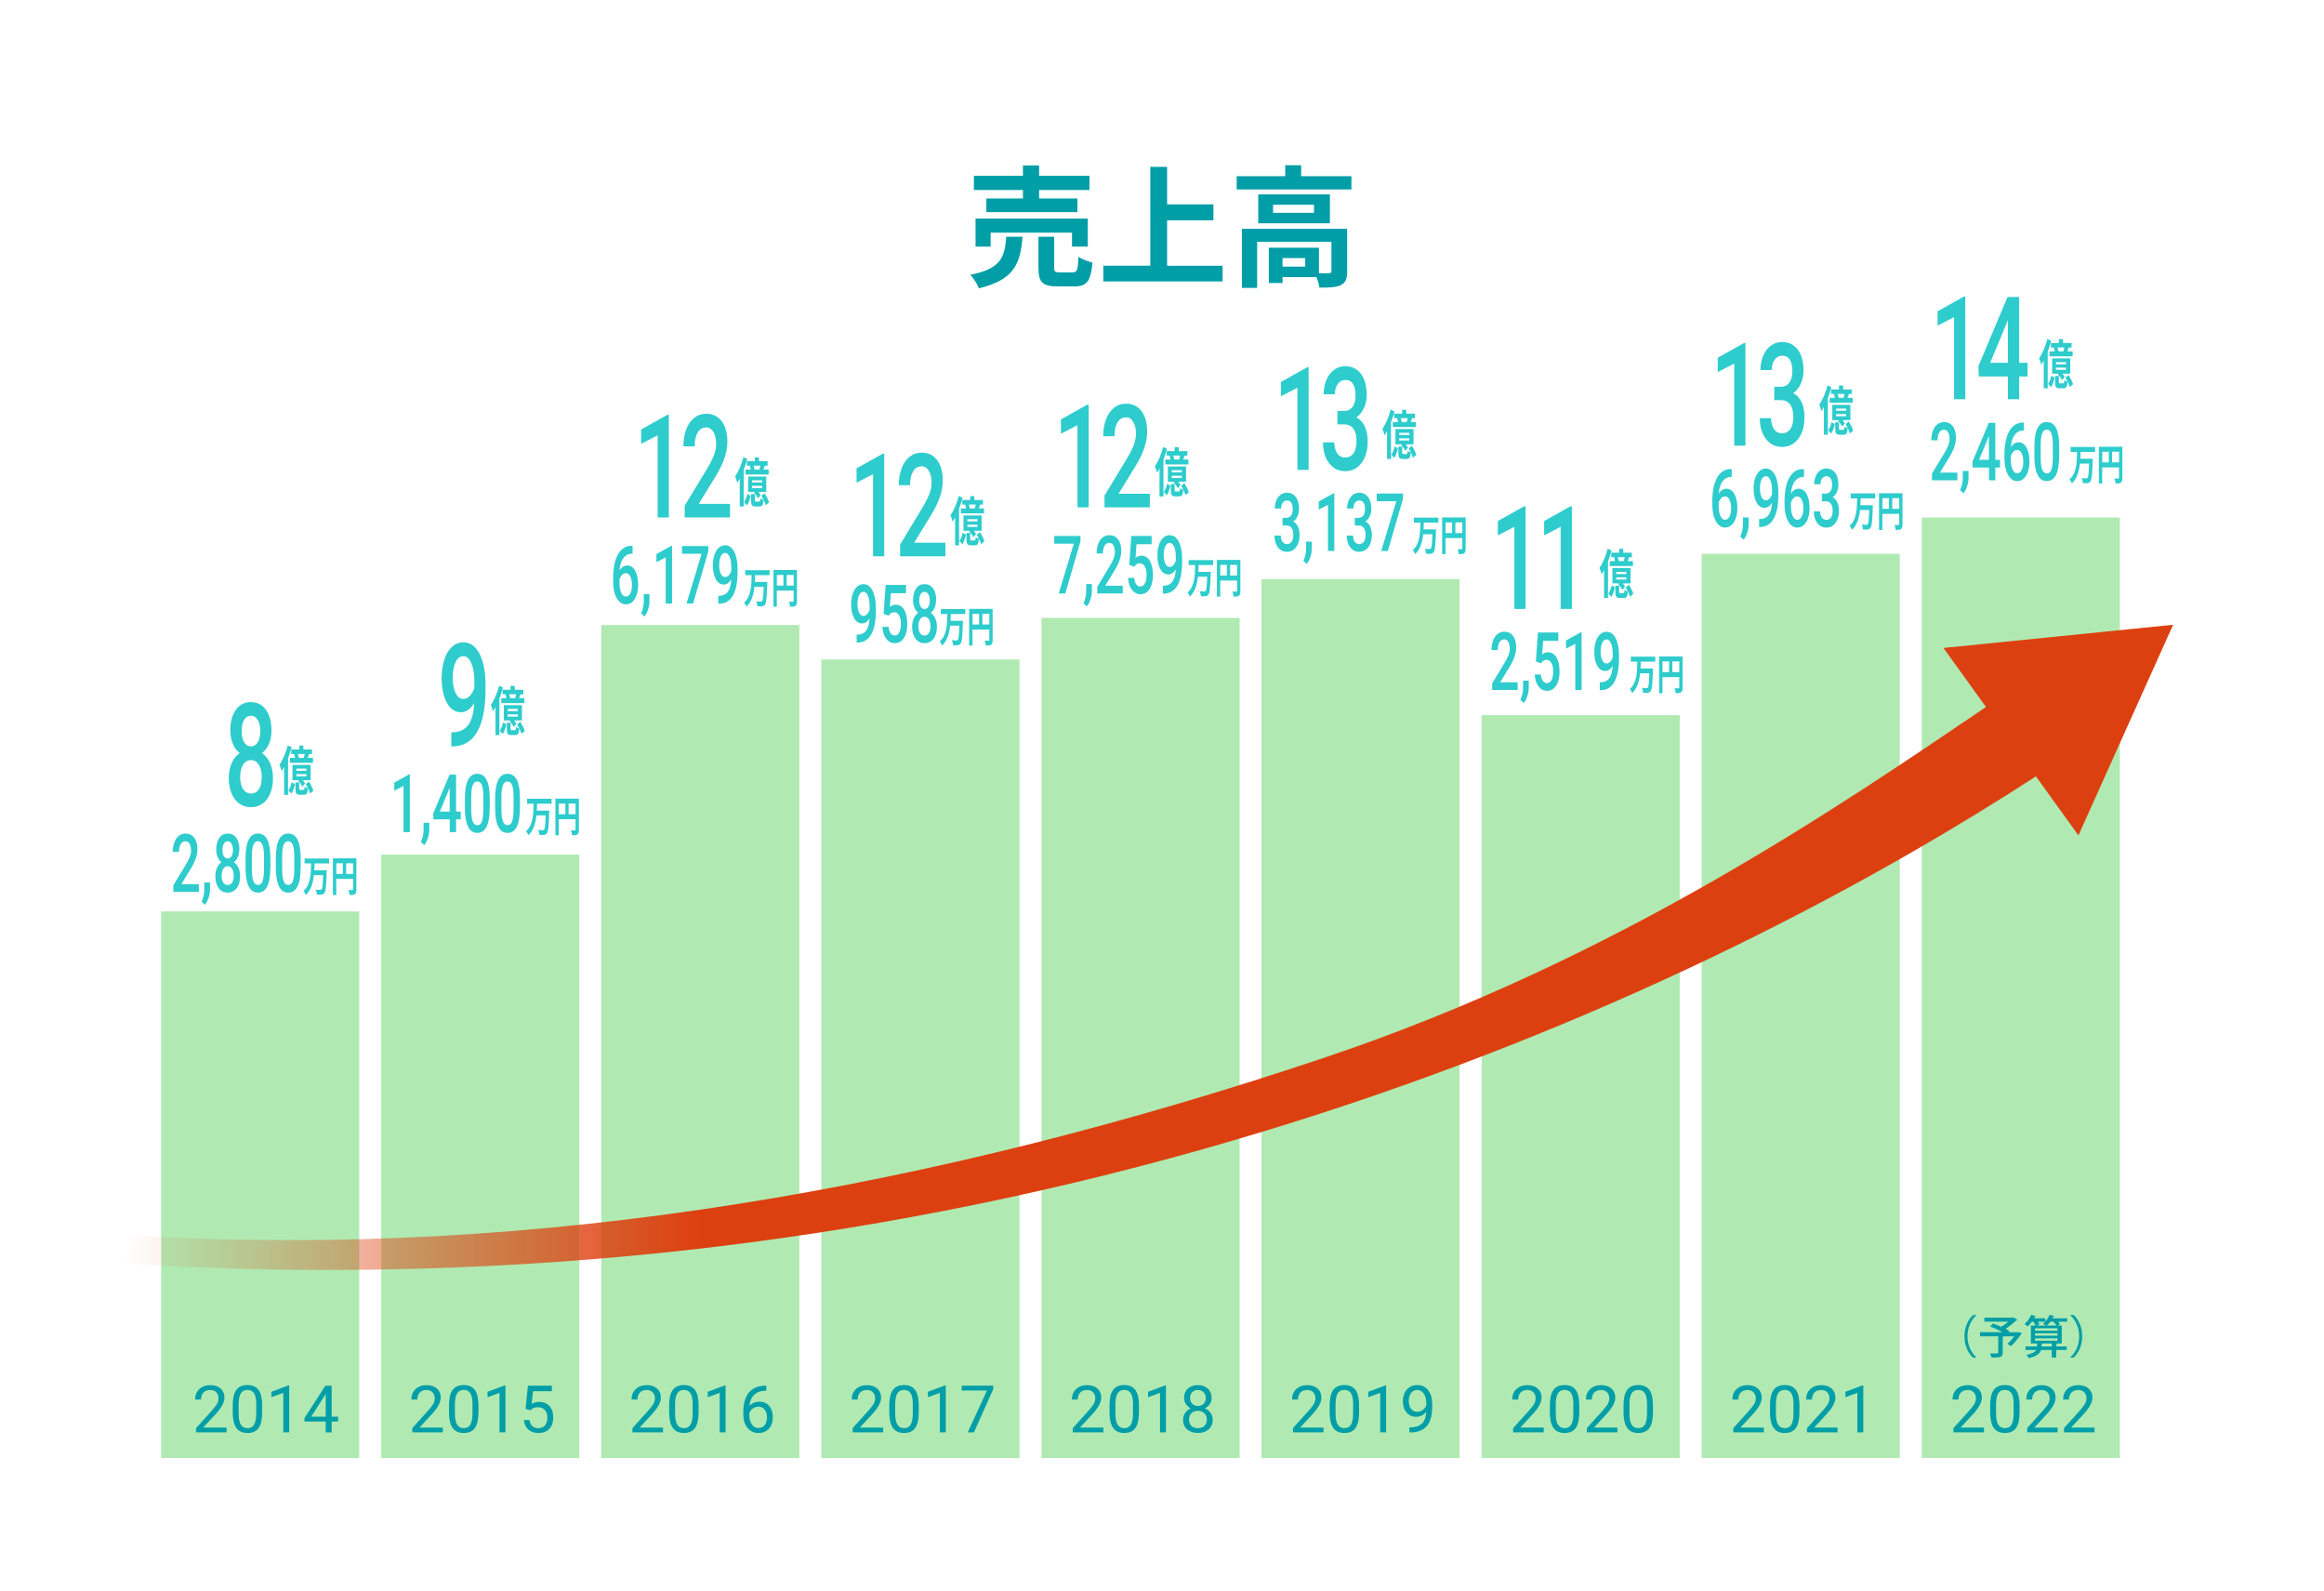 <?xml version="1.0" encoding="UTF-8"?><svg id="_レイヤー_6" xmlns="http://www.w3.org/2000/svg" xmlns:xlink="http://www.w3.org/1999/xlink" viewBox="0 0 460.14 315.13" width="460.47" height="315.13"><defs><style>.cls-1{fill:#019ea7;}.cls-2{fill:#2ecccc;}.cls-3{fill:#b0eab2;}.cls-4{fill:url(#_名称未設定グラデーション_8);}</style><linearGradient id="_名称未設定グラデーション_8" x1="24.72" y1="187.65" x2="430.44" y2="187.65" gradientUnits="userSpaceOnUse"><stop offset="0" stop-color="#dd4010" stop-opacity="0"/><stop offset=".28" stop-color="#dd4010"/></linearGradient></defs><g><path class="cls-1" d="M202.44,46.89c-.42,5.23-1.56,8.53-8.66,10.22-.29-.81-1.07-2.03-1.69-2.68,6.16-1.2,6.81-3.54,7.12-7.54h3.22Zm.08-9.26h-9.72v-2.81h9.72v-2.05h3.2v2.05h9.98v2.81h-9.98v1.69h7.59v2.7h-18.04v-2.7h7.25v-1.69Zm9.72,11.21v-2.76h-16.12v2.76h-2.99v-5.54h22.23v5.54h-3.12Zm.16,5.1c.86,0,1.01-.44,1.12-3.09,.62,.49,1.95,.96,2.78,1.17-.34,3.74-1.14,4.71-3.59,4.71h-3.35c-3.02,0-3.77-.88-3.77-3.67v-6.16h3.12v6.11c0,.83,.16,.94,1.09,.94h2.6Z"/><path class="cls-1" d="M242.07,52.63v3.12h-23.63v-3.12h9.31v-19.58h3.33v7.44h9.18v3.15h-9.18v9h11Z"/><path class="cls-1" d="M267.6,34.9v2.63h-22.73v-2.63h9.62v-2.18h3.15v2.18h9.96Zm-.83,18.85c0,1.43-.29,2.26-1.3,2.73-.96,.47-2.34,.49-4.21,.49-.08-.6-.31-1.4-.6-2.08h-6.71v1.17h-2.71v-6.99h9.93v5.04c.88,.03,1.69,.03,1.98,0,.39-.03,.49-.1,.49-.42v-5.8h-14.72v9.13h-3.02v-11.7h20.85v8.42Zm-3.43-15.24v5.72h-14.2v-5.72h14.2Zm-3.15,2.05h-8.11v1.59h8.11v-1.59Zm-1.74,10.56h-4.5v1.69h4.5v-1.69Z"/></g><g><rect class="cls-3" x="380.61" y="102.51" width="39.25" height="186.3"/><rect class="cls-3" x="337" y="109.7" width="39.25" height="179.11"/><rect class="cls-3" x="293.4" y="141.66" width="39.25" height="147.15"/><rect class="cls-3" x="249.79" y="114.7" width="39.25" height="174.11"/><rect class="cls-3" x="206.19" y="122.39" width="39.25" height="166.42"/><rect class="cls-3" x="162.58" y="130.63" width="39.25" height="158.18"/><rect class="cls-3" x="118.97" y="123.8" width="39.25" height="165.01"/><rect class="cls-3" x="75.37" y="169.28" width="39.25" height="119.53"/><rect class="cls-3" x="31.76" y="180.53" width="39.25" height="108.28"/></g><path class="cls-4" d="M430.44,123.75l-45.54,4.6,8.43,11.69c-28.37,19.18-72.71,49.89-131.13,69.48-75.91,25.46-155.46,40.12-236.45,35.17l-1.04,5.63c13.42,.82,26.79,1.23,40.12,1.23,69.32,0,137.35-11.06,202.76-33,60.51-20.3,106.42-45.8,135.63-64.77l8.43,11.69,18.77-41.74Z"/><g><path class="cls-1" d="M44.74,283.72h-6.06v-.84l3.2-3.55c.47-.54,.8-.97,.98-1.31,.18-.34,.27-.68,.27-1.04,0-.48-.15-.88-.44-1.19-.29-.31-.68-.46-1.17-.46-.58,0-1.04,.17-1.36,.5-.32,.33-.49,.79-.49,1.39h-1.17c0-.85,.27-1.54,.82-2.06s1.28-.79,2.2-.79c.86,0,1.54,.23,2.04,.68,.5,.45,.75,1.05,.75,1.8,0,.91-.58,1.99-1.74,3.25l-2.48,2.68h4.64v.96Z"/><path class="cls-1" d="M51.78,279.78c0,1.38-.24,2.4-.7,3.07-.47,.67-1.2,1-2.2,1s-1.72-.33-2.19-.98c-.47-.65-.72-1.63-.74-2.93v-1.57c0-1.36,.23-2.37,.7-3.03s1.21-.99,2.21-.99,1.73,.32,2.2,.96,.71,1.62,.72,2.95v1.52Zm-1.17-1.61c0-.99-.14-1.72-.42-2.17s-.72-.68-1.33-.68-1.04,.23-1.31,.68c-.28,.45-.42,1.15-.43,2.09v1.88c0,1,.14,1.74,.43,2.21,.29,.48,.73,.71,1.32,.71s1.01-.22,1.29-.67c.28-.45,.43-1.16,.44-2.12v-1.92Z"/><path class="cls-1" d="M57.15,283.72h-1.18v-7.83l-2.37,.87v-1.07l3.36-1.26h.18v9.29Z"/><path class="cls-1" d="M65.55,280.62h1.28v.96h-1.28v2.15h-1.18v-2.15h-4.21v-.69l4.14-6.4h1.25v6.14Zm-4.06,0h2.88v-4.53l-.14,.25-2.74,4.28Z"/></g><g><path class="cls-1" d="M87.59,283.72h-6.06v-.84l3.2-3.55c.47-.54,.8-.97,.98-1.31,.18-.34,.27-.68,.27-1.04,0-.48-.15-.88-.44-1.19-.29-.31-.68-.46-1.17-.46-.58,0-1.04,.17-1.36,.5-.32,.33-.49,.79-.49,1.39h-1.17c0-.85,.27-1.54,.82-2.06s1.28-.79,2.2-.79c.86,0,1.54,.23,2.04,.68,.5,.45,.75,1.05,.75,1.8,0,.91-.58,1.99-1.74,3.25l-2.48,2.68h4.64v.96Z"/><path class="cls-1" d="M94.63,279.78c0,1.38-.24,2.4-.7,3.07-.47,.67-1.2,1-2.2,1s-1.72-.33-2.19-.98c-.47-.65-.72-1.63-.74-2.93v-1.57c0-1.36,.23-2.37,.7-3.03s1.21-.99,2.21-.99,1.73,.32,2.2,.96,.71,1.62,.72,2.95v1.52Zm-1.17-1.61c0-.99-.14-1.72-.42-2.17s-.72-.68-1.33-.68-1.04,.23-1.31,.68c-.28,.45-.42,1.15-.43,2.09v1.88c0,1,.14,1.74,.43,2.21,.29,.48,.73,.71,1.32,.71s1.01-.22,1.29-.67c.28-.45,.43-1.16,.44-2.12v-1.92Z"/><path class="cls-1" d="M99.99,283.72h-1.18v-7.83l-2.37,.87v-1.07l3.36-1.26h.18v9.29Z"/><path class="cls-1" d="M103.97,279.09l.47-4.61h4.74v1.09h-3.74l-.28,2.52c.45-.27,.97-.4,1.54-.4,.84,0,1.51,.28,2.01,.83s.74,1.31,.74,2.26-.26,1.7-.77,2.25c-.51,.55-1.23,.82-2.16,.82-.82,0-1.48-.23-2-.68-.52-.45-.81-1.08-.88-1.88h1.11c.07,.53,.26,.93,.57,1.2s.71,.4,1.21,.4c.55,0,.97-.19,1.29-.56,.31-.37,.47-.89,.47-1.54,0-.62-.17-1.11-.5-1.49-.34-.38-.78-.56-1.34-.56-.51,0-.91,.11-1.21,.34l-.31,.25-.94-.24Z"/></g><g><path class="cls-1" d="M131.21,283.72h-6.06v-.84l3.2-3.55c.47-.54,.8-.97,.98-1.31,.18-.34,.27-.68,.27-1.04,0-.48-.15-.88-.44-1.19-.29-.31-.68-.46-1.17-.46-.58,0-1.04,.17-1.36,.5-.32,.33-.49,.79-.49,1.39h-1.17c0-.85,.27-1.54,.82-2.06s1.28-.79,2.2-.79c.86,0,1.54,.23,2.04,.68,.5,.45,.75,1.05,.75,1.8,0,.91-.58,1.99-1.74,3.25l-2.48,2.68h4.64v.96Z"/><path class="cls-1" d="M138.25,279.78c0,1.38-.24,2.4-.7,3.07-.47,.67-1.2,1-2.2,1s-1.72-.33-2.19-.98c-.47-.65-.72-1.63-.74-2.93v-1.57c0-1.36,.23-2.37,.7-3.03s1.21-.99,2.21-.99,1.73,.32,2.2,.96,.71,1.62,.72,2.95v1.52Zm-1.17-1.61c0-.99-.14-1.72-.42-2.17s-.72-.68-1.33-.68-1.04,.23-1.31,.68c-.28,.45-.42,1.15-.43,2.09v1.88c0,1,.14,1.74,.43,2.21,.29,.48,.73,.71,1.32,.71s1.01-.22,1.29-.67c.28-.45,.43-1.16,.44-2.12v-1.92Z"/><path class="cls-1" d="M143.61,283.72h-1.18v-7.83l-2.37,.87v-1.07l3.36-1.26h.18v9.29Z"/><path class="cls-1" d="M151.66,274.47v1h-.22c-.91,.02-1.64,.29-2.18,.81-.54,.52-.85,1.26-.94,2.21,.49-.56,1.15-.84,1.99-.84s1.45,.28,1.93,.85c.48,.57,.72,1.3,.72,2.2,0,.95-.26,1.71-.78,2.29-.52,.57-1.21,.86-2.09,.86s-1.6-.34-2.15-1.02c-.55-.68-.83-1.55-.83-2.62v-.45c0-1.7,.36-3,1.09-3.9s1.81-1.36,3.24-1.38h.21Zm-1.54,4.16c-.4,0-.77,.12-1.11,.36-.34,.24-.57,.54-.7,.91v.43c0,.76,.17,1.38,.51,1.84,.34,.47,.77,.7,1.28,.7s.95-.2,1.25-.58c.3-.39,.45-.9,.45-1.53s-.15-1.15-.46-1.54-.71-.59-1.22-.59Z"/></g><g><path class="cls-1" d="M174.84,283.72h-6.06v-.84l3.2-3.55c.47-.54,.8-.97,.98-1.31,.18-.34,.27-.68,.27-1.04,0-.48-.15-.88-.44-1.19-.29-.31-.68-.46-1.17-.46-.58,0-1.04,.17-1.36,.5-.32,.33-.49,.79-.49,1.39h-1.17c0-.85,.27-1.54,.82-2.06s1.28-.79,2.2-.79c.86,0,1.54,.23,2.04,.68,.5,.45,.75,1.05,.75,1.8,0,.91-.58,1.99-1.74,3.25l-2.48,2.68h4.64v.96Z"/><path class="cls-1" d="M181.87,279.78c0,1.38-.24,2.4-.7,3.07-.47,.67-1.2,1-2.2,1s-1.72-.33-2.19-.98c-.47-.65-.72-1.63-.74-2.93v-1.57c0-1.36,.23-2.37,.7-3.03s1.21-.99,2.21-.99,1.73,.32,2.2,.96,.71,1.62,.72,2.95v1.52Zm-1.17-1.61c0-.99-.14-1.72-.42-2.17s-.72-.68-1.33-.68-1.04,.23-1.31,.68c-.28,.45-.42,1.15-.43,2.09v1.88c0,1,.14,1.74,.43,2.21,.29,.48,.73,.71,1.32,.71s1.01-.22,1.29-.67c.28-.45,.43-1.16,.44-2.12v-1.92Z"/><path class="cls-1" d="M187.24,283.72h-1.18v-7.83l-2.37,.87v-1.07l3.36-1.26h.18v9.29Z"/><path class="cls-1" d="M196.64,275.14l-3.83,8.58h-1.23l3.81-8.28h-5v-.96h6.25v.66Z"/></g><g><path class="cls-1" d="M218.46,283.72h-6.06v-.84l3.2-3.55c.47-.54,.8-.97,.98-1.31,.18-.34,.27-.68,.27-1.04,0-.48-.15-.88-.44-1.19-.29-.31-.68-.46-1.17-.46-.58,0-1.04,.17-1.36,.5-.32,.33-.49,.79-.49,1.39h-1.17c0-.85,.27-1.54,.82-2.06s1.28-.79,2.2-.79c.86,0,1.54,.23,2.04,.68,.5,.45,.75,1.05,.75,1.8,0,.91-.58,1.99-1.74,3.25l-2.48,2.68h4.64v.96Z"/><path class="cls-1" d="M225.5,279.78c0,1.38-.24,2.4-.7,3.07-.47,.67-1.2,1-2.2,1s-1.72-.33-2.19-.98c-.47-.65-.72-1.63-.74-2.93v-1.57c0-1.36,.23-2.37,.7-3.03s1.21-.99,2.21-.99,1.73,.32,2.2,.96,.71,1.62,.72,2.95v1.52Zm-1.17-1.61c0-.99-.14-1.72-.42-2.17s-.72-.68-1.33-.68-1.04,.23-1.31,.68c-.28,.45-.42,1.15-.43,2.09v1.88c0,1,.14,1.74,.43,2.21,.29,.48,.73,.71,1.32,.71s1.01-.22,1.29-.67c.28-.45,.43-1.16,.44-2.12v-1.92Z"/><path class="cls-1" d="M230.86,283.72h-1.18v-7.83l-2.37,.87v-1.07l3.36-1.26h.18v9.29Z"/><path class="cls-1" d="M239.91,276.89c0,.46-.12,.87-.37,1.23s-.57,.64-.99,.84c.48,.21,.86,.51,1.15,.91s.42,.85,.42,1.35c0,.8-.27,1.44-.81,1.91-.54,.47-1.25,.71-2.13,.71s-1.6-.24-2.14-.71c-.54-.48-.8-1.11-.8-1.91,0-.5,.14-.95,.41-1.35,.27-.4,.65-.71,1.13-.91-.41-.2-.73-.48-.97-.84-.24-.36-.36-.77-.36-1.22,0-.78,.25-1.4,.75-1.85s1.16-.69,1.97-.69,1.47,.23,1.97,.69c.5,.46,.75,1.08,.75,1.85Zm-.96,4.31c0-.52-.16-.94-.49-1.26s-.76-.49-1.29-.49-.95,.16-1.27,.48c-.32,.32-.48,.74-.48,1.27s.16,.94,.47,1.24c.31,.3,.74,.45,1.3,.45s.98-.15,1.29-.45c.31-.3,.47-.71,.47-1.23Zm-1.76-5.88c-.46,0-.83,.14-1.12,.43s-.43,.67-.43,1.17,.14,.85,.42,1.14,.66,.44,1.13,.44,.84-.15,1.13-.44,.42-.67,.42-1.14-.15-.85-.44-1.15-.66-.44-1.11-.44Z"/></g><g><path class="cls-1" d="M262.08,283.72h-6.06v-.84l3.2-3.55c.47-.54,.8-.97,.98-1.31,.18-.34,.27-.68,.27-1.04,0-.48-.15-.88-.44-1.19-.29-.31-.68-.46-1.17-.46-.58,0-1.04,.17-1.36,.5-.32,.33-.49,.79-.49,1.39h-1.17c0-.85,.27-1.54,.82-2.06s1.28-.79,2.2-.79c.86,0,1.54,.23,2.04,.68,.5,.45,.75,1.05,.75,1.8,0,.91-.58,1.99-1.74,3.25l-2.48,2.68h4.64v.96Z"/><path class="cls-1" d="M269.12,279.78c0,1.38-.24,2.4-.7,3.07-.47,.67-1.2,1-2.2,1s-1.72-.33-2.19-.98c-.47-.65-.72-1.63-.74-2.93v-1.57c0-1.36,.23-2.37,.7-3.03s1.21-.99,2.21-.99,1.73,.32,2.2,.96,.71,1.62,.72,2.95v1.52Zm-1.17-1.61c0-.99-.14-1.72-.42-2.17s-.72-.68-1.33-.68-1.04,.23-1.31,.68c-.28,.45-.42,1.15-.43,2.09v1.88c0,1,.14,1.74,.43,2.21,.29,.48,.73,.71,1.32,.71s1.01-.22,1.29-.67c.28-.45,.43-1.16,.44-2.12v-1.92Z"/><path class="cls-1" d="M274.49,283.72h-1.18v-7.83l-2.37,.87v-1.07l3.36-1.26h.18v9.29Z"/><path class="cls-1" d="M282.43,279.66c-.25,.29-.54,.53-.88,.71s-.71,.27-1.12,.27c-.53,0-1-.13-1.39-.39-.4-.26-.7-.63-.92-1.11-.22-.48-.32-1-.32-1.58,0-.62,.12-1.17,.35-1.67,.23-.49,.57-.87,1-1.14s.94-.39,1.51-.39c.91,0,1.63,.34,2.16,1.03,.53,.68,.79,1.62,.79,2.8v.34c0,1.8-.36,3.11-1.07,3.94s-1.78,1.25-3.22,1.27h-.23v-1h.25c.97-.02,1.71-.27,2.23-.76,.52-.49,.8-1.26,.85-2.32Zm-1.81,0c.39,0,.76-.12,1.09-.36,.33-.24,.58-.54,.73-.9v-.47c0-.77-.17-1.4-.5-1.88s-.76-.72-1.27-.72-.93,.2-1.24,.59-.47,.92-.47,1.56,.15,1.15,.45,1.56,.71,.61,1.21,.61Z"/></g><g><path class="cls-1" d="M305.71,283.72h-6.06v-.84l3.2-3.55c.47-.54,.8-.97,.98-1.31,.18-.34,.27-.68,.27-1.04,0-.48-.15-.88-.44-1.19-.29-.31-.68-.46-1.17-.46-.58,0-1.04,.17-1.36,.5-.32,.33-.49,.79-.49,1.39h-1.17c0-.85,.27-1.54,.82-2.06s1.28-.79,2.2-.79c.86,0,1.54,.23,2.04,.68,.5,.45,.75,1.05,.75,1.8,0,.91-.58,1.99-1.74,3.25l-2.48,2.68h4.64v.96Z"/><path class="cls-1" d="M312.75,279.78c0,1.38-.24,2.4-.7,3.07-.47,.67-1.2,1-2.2,1s-1.72-.33-2.19-.98c-.47-.65-.72-1.63-.74-2.93v-1.57c0-1.36,.23-2.37,.7-3.03s1.21-.99,2.21-.99,1.73,.32,2.2,.96,.71,1.62,.72,2.95v1.52Zm-1.17-1.61c0-.99-.14-1.72-.42-2.17s-.72-.68-1.33-.68-1.04,.23-1.31,.68c-.28,.45-.42,1.15-.43,2.09v1.88c0,1,.14,1.74,.43,2.21,.29,.48,.73,.71,1.32,.71s1.01-.22,1.29-.67c.28-.45,.43-1.16,.44-2.12v-1.92Z"/><path class="cls-1" d="M320.31,283.72h-6.06v-.84l3.2-3.55c.47-.54,.8-.97,.98-1.31,.18-.34,.27-.68,.27-1.04,0-.48-.15-.88-.44-1.19-.29-.31-.68-.46-1.17-.46-.58,0-1.04,.17-1.36,.5-.32,.33-.49,.79-.49,1.39h-1.17c0-.85,.27-1.54,.82-2.06s1.28-.79,2.2-.79c.86,0,1.54,.23,2.04,.68,.5,.45,.75,1.05,.75,1.8,0,.91-.58,1.99-1.74,3.25l-2.48,2.68h4.64v.96Z"/><path class="cls-1" d="M327.35,279.78c0,1.38-.24,2.4-.7,3.07-.47,.67-1.2,1-2.2,1s-1.72-.33-2.19-.98c-.47-.65-.72-1.63-.74-2.93v-1.57c0-1.36,.23-2.37,.7-3.03s1.21-.99,2.21-.99,1.73,.32,2.2,.96,.71,1.62,.72,2.95v1.52Zm-1.17-1.61c0-.99-.14-1.72-.42-2.17s-.72-.68-1.33-.68-1.04,.23-1.31,.68c-.28,.45-.42,1.15-.43,2.09v1.88c0,1,.14,1.74,.43,2.21,.29,.48,.73,.71,1.32,.71s1.01-.22,1.29-.67c.28-.45,.43-1.16,.44-2.12v-1.92Z"/></g><g><path class="cls-1" d="M349.33,283.72h-6.06v-.84l3.2-3.55c.47-.54,.8-.97,.98-1.31,.18-.34,.27-.68,.27-1.04,0-.48-.15-.88-.44-1.19-.29-.31-.68-.46-1.17-.46-.58,0-1.04,.17-1.36,.5-.32,.33-.49,.79-.49,1.39h-1.17c0-.85,.27-1.54,.82-2.06s1.28-.79,2.2-.79c.86,0,1.54,.23,2.04,.68,.5,.45,.75,1.05,.75,1.8,0,.91-.58,1.99-1.74,3.25l-2.48,2.68h4.64v.96Z"/><path class="cls-1" d="M356.37,279.78c0,1.38-.24,2.4-.7,3.07-.47,.67-1.2,1-2.2,1s-1.72-.33-2.19-.98c-.47-.65-.72-1.63-.74-2.93v-1.57c0-1.36,.23-2.37,.7-3.03s1.21-.99,2.21-.99,1.73,.32,2.2,.96,.71,1.62,.72,2.95v1.52Zm-1.17-1.61c0-.99-.14-1.72-.42-2.17s-.72-.68-1.33-.68-1.04,.23-1.31,.68c-.28,.45-.42,1.15-.43,2.09v1.88c0,1,.14,1.74,.43,2.21,.29,.48,.73,.71,1.32,.71s1.01-.22,1.29-.67c.28-.45,.43-1.16,.44-2.12v-1.92Z"/><path class="cls-1" d="M363.93,283.72h-6.06v-.84l3.2-3.55c.47-.54,.8-.97,.98-1.31,.18-.34,.27-.68,.27-1.04,0-.48-.15-.88-.44-1.19-.29-.31-.68-.46-1.17-.46-.58,0-1.04,.17-1.36,.5-.32,.33-.49,.79-.49,1.39h-1.17c0-.85,.27-1.54,.82-2.06s1.28-.79,2.2-.79c.86,0,1.54,.23,2.04,.68,.5,.45,.75,1.05,.75,1.8,0,.91-.58,1.99-1.74,3.25l-2.48,2.68h4.64v.96Z"/><path class="cls-1" d="M369.03,283.72h-1.18v-7.83l-2.37,.87v-1.07l3.36-1.26h.18v9.29Z"/></g><g><path class="cls-1" d="M392.95,283.72h-6.06v-.84l3.2-3.55c.47-.54,.8-.97,.98-1.31,.18-.34,.27-.68,.27-1.04,0-.48-.15-.88-.44-1.19-.29-.31-.68-.46-1.17-.46-.58,0-1.04,.17-1.36,.5-.32,.33-.49,.79-.49,1.39h-1.17c0-.85,.27-1.54,.82-2.06s1.28-.79,2.2-.79c.86,0,1.54,.23,2.04,.68,.5,.45,.75,1.05,.75,1.8,0,.91-.58,1.99-1.74,3.25l-2.48,2.68h4.64v.96Z"/><path class="cls-1" d="M399.99,279.78c0,1.38-.24,2.4-.7,3.07-.47,.67-1.2,1-2.2,1s-1.72-.33-2.19-.98c-.47-.65-.72-1.63-.74-2.93v-1.57c0-1.36,.23-2.37,.7-3.03s1.21-.99,2.21-.99,1.73,.32,2.2,.96,.71,1.62,.72,2.95v1.52Zm-1.17-1.61c0-.99-.14-1.72-.42-2.17s-.72-.68-1.33-.68-1.04,.23-1.31,.68c-.28,.45-.42,1.15-.43,2.09v1.88c0,1,.14,1.74,.43,2.21,.29,.48,.73,.71,1.32,.71s1.01-.22,1.29-.67c.28-.45,.43-1.16,.44-2.12v-1.92Z"/><path class="cls-1" d="M407.55,283.72h-6.06v-.84l3.2-3.55c.47-.54,.8-.97,.98-1.31,.18-.34,.27-.68,.27-1.04,0-.48-.15-.88-.44-1.19-.29-.31-.68-.46-1.17-.46-.58,0-1.04,.17-1.36,.5-.32,.33-.49,.79-.49,1.39h-1.17c0-.85,.27-1.54,.82-2.06s1.28-.79,2.2-.79c.86,0,1.54,.23,2.04,.68,.5,.45,.75,1.05,.75,1.8,0,.91-.58,1.99-1.74,3.25l-2.48,2.68h4.64v.96Z"/><path class="cls-1" d="M414.85,283.72h-6.06v-.84l3.2-3.55c.47-.54,.8-.97,.98-1.31,.18-.34,.27-.68,.27-1.04,0-.48-.15-.88-.44-1.19-.29-.31-.68-.46-1.17-.46-.58,0-1.04,.17-1.36,.5-.32,.33-.49,.79-.49,1.39h-1.17c0-.85,.27-1.54,.82-2.06s1.28-.79,2.2-.79c.86,0,1.54,.23,2.04,.68,.5,.45,.75,1.05,.75,1.8,0,.91-.58,1.99-1.74,3.25l-2.48,2.68h4.64v.96Z"/></g><g><path class="cls-1" d="M391.44,260.53c-.98,.82-1.78,2.36-1.78,4.17s.83,3.37,1.78,4.17v.04h-.68c-.92-.82-1.7-2.37-1.7-4.21s.78-3.39,1.7-4.21h.68v.04Z"/><path class="cls-1" d="M399.81,263.88l.63,.14c-.1,.2-.99,1.58-2.17,2.61l-.7-.45c.44-.38,.95-.93,1.36-1.48h-2.09s-.08,.08-.19,.1v3.14c0,.92-.49,.96-2.21,.96-.05-.24-.2-.59-.32-.82,.35,0,.72,.02,1,.02,.6,0,.64,0,.64-.19v-3.21h-3.61v-.82h4.48c-.73-.4-1.68-.84-2.49-1.12l.58-.59c.5,.16,1.08,.39,1.64,.63,.47-.28,.98-.65,1.4-1.01h-4.75v-.79h5.62l.16-.05,.76,.49c-.04,.05-.12,.1-.21,.11-.55,.52-1.35,1.17-2.13,1.67,.3,.15,.56,.31,.77,.44l-.22,.23h2.05Z"/><path class="cls-1" d="M409.41,261.12v.69h-1.76c.14,.18,.28,.36,.36,.5l-.55,.25h.88v3.55h-1.56s.68,.05,.68,.05c0,.07-.07,.13-.22,.14v.41h2.07v.69h-2.07v1.5h-.87v-1.5h-2.13c-.18,.61-.77,1.21-2.38,1.62-.11-.19-.35-.47-.53-.63,1.22-.25,1.76-.63,1.98-.99h-2.15v-.69h2.29v-.59h-1.22v-3.55h.92c-.09-.22-.24-.5-.41-.76h-.32c-.26,.35-.54,.67-.82,.92-.15-.13-.45-.33-.64-.44,.52-.43,1.04-1.16,1.35-1.86l.92,.3c-.04,.08-.12,.1-.21,.08l-.16,.32h2.23v.65c.35-.39,.65-.86,.84-1.34l.95,.27c-.03,.06-.1,.1-.21,.1l-.16,.32h2.89Zm-1.91,2.46v-.47h-4.45v.47h4.45Zm0,1v-.49h-4.45v.49h4.45Zm0,1v-.49h-4.45v.49h4.45Zm-2.23-3.01c-.18-.13-.47-.27-.65-.35,.15-.12,.3-.25,.44-.41h-1.43c.13,.19,.23,.39,.3,.54l-.59,.22h1.94Zm1.12,4.14v-.59h-2.56s.71,.04,.71,.04c0,.08-.06,.14-.22,.15v.41h2.06Zm-.32-4.9c-.22,.29-.46,.55-.7,.76h1.91c-.13-.22-.35-.51-.57-.76h-.64Z"/><path class="cls-1" d="M410.02,268.86c.98-.82,1.78-2.36,1.78-4.17s-.83-3.37-1.78-4.17v-.04h.68c.93,.82,1.7,2.37,1.7,4.21s-.77,3.39-1.7,4.21h-.68v-.04Z"/></g><g><path class="cls-2" d="M53.63,144.69c0,.99-.17,1.88-.5,2.65-.34,.77-.79,1.38-1.38,1.83,.7,.49,1.23,1.16,1.61,2.02,.38,.85,.56,1.82,.56,2.89,0,1.78-.4,3.19-1.19,4.24-.79,1.04-1.85,1.56-3.17,1.56s-2.39-.52-3.19-1.57-1.2-2.46-1.2-4.23c0-1.08,.19-2.06,.57-2.92s.91-1.53,1.59-1.99c-.57-.44-1.03-1.05-1.36-1.83-.33-.77-.5-1.66-.5-2.65,0-1.72,.37-3.09,1.1-4.1s1.72-1.52,2.97-1.52,2.25,.51,2.98,1.52,1.1,2.38,1.1,4.1Zm-1.93,9.22c0-1-.2-1.81-.59-2.43-.39-.62-.92-.92-1.56-.92s-1.17,.31-1.55,.92c-.39,.61-.58,1.42-.58,2.43s.19,1.79,.57,2.38c.38,.59,.91,.89,1.58,.89s1.2-.29,1.57-.86c.38-.57,.56-1.38,.56-2.41Zm-.28-9.09c0-.88-.17-1.61-.5-2.18-.34-.57-.79-.86-1.36-.86s-1.02,.27-1.35,.81c-.33,.54-.5,1.28-.5,2.22s.17,1.66,.5,2.21c.33,.55,.78,.82,1.35,.82s1.02-.27,1.35-.82c.33-.55,.5-1.28,.5-2.21Z"/><path class="cls-2" d="M57.61,148.03c-.19,.71-.43,1.46-.7,2.16v7.25h-.78v-5.52c-.16,.3-.33,.59-.49,.84-.07-.3-.28-.98-.43-1.29,.64-.9,1.27-2.36,1.64-3.82l.76,.38Zm-.64,8.55c.29-.41,.54-1.06,.67-1.65l.64,.39c-.15,.65-.37,1.41-.7,1.89l-.6-.63Zm2.15-8.12v-.77h.82v.77h1.7v.9h-.55c-.1,.27-.19,.54-.28,.77h1.04v.97h-4.58v-.97h1.04c-.05-.23-.12-.49-.19-.71l.22-.06h-.79v-.9h1.58Zm2.25,6.08h-1.54c.18,.22,.35,.45,.45,.65l-.53,.64c-.15-.34-.5-.82-.8-1.12l.15-.17h-1.31v-3.03h3.59v3.03Zm-1.4,1.92c.17,0,.2-.08,.23-.69,.13,.17,.44,.32,.64,.39-.08,1.01-.28,1.27-.79,1.27h-.8c-.72,0-.88-.3-.88-1.24v-1.21h.75v1.2c0,.25,.03,.28,.24,.28h.61Zm.58-4.21h-2v.43h2v-.43Zm0,1.09h-2v.44h2v-.44Zm-.52-3.22c.07-.24,.14-.52,.19-.77h-1.37c.09,.25,.17,.54,.22,.77h.96Zm1.01,4.69c.35,.53,.73,1.27,.89,1.81l-.66,.56c-.14-.51-.51-1.29-.84-1.86l.62-.5Z"/></g><g><path class="cls-2" d="M39.24,176.66h-5.05v-1.31l2.5-4.14c.36-.61,.62-1.12,.77-1.53s.23-.82,.23-1.23c0-.54-.1-.98-.3-1.31-.2-.33-.47-.5-.81-.5-.41,0-.72,.19-.94,.56-.22,.38-.33,.89-.33,1.54h-1.25c0-.69,.1-1.32,.31-1.87,.21-.55,.5-.99,.89-1.29s.83-.46,1.34-.46c.73,0,1.3,.28,1.72,.83,.42,.55,.63,1.32,.63,2.3,0,.57-.11,1.16-.32,1.79-.21,.62-.56,1.33-1.04,2.12l-1.83,2.98h3.48v1.52Z"/><path class="cls-2" d="M40.45,179.22l-.67-.61c.2-.47,.34-.89,.41-1.24,.07-.35,.11-.71,.12-1.08v-1.48h1.13v1.37c0,.55-.1,1.11-.28,1.66-.18,.56-.41,1.01-.7,1.37Z"/><path class="cls-2" d="M47.24,168.27c0,.56-.09,1.05-.28,1.49-.19,.44-.45,.78-.77,1.03,.39,.28,.69,.65,.9,1.13,.21,.48,.32,1.02,.32,1.63,0,1-.22,1.79-.67,2.38-.45,.59-1.04,.88-1.78,.88s-1.34-.29-1.79-.88c-.45-.59-.67-1.38-.67-2.38,0-.61,.11-1.16,.32-1.64,.21-.48,.51-.86,.9-1.12-.32-.25-.58-.59-.76-1.03-.19-.43-.28-.93-.28-1.49,0-.97,.21-1.74,.62-2.31,.41-.57,.97-.85,1.67-.85s1.26,.28,1.68,.85c.41,.57,.62,1.34,.62,2.31Zm-1.09,5.18c0-.56-.11-1.02-.33-1.36s-.51-.52-.88-.52-.66,.17-.87,.52c-.22,.34-.33,.8-.33,1.37s.11,1,.32,1.34c.21,.33,.51,.5,.89,.5s.67-.16,.88-.49c.21-.32,.32-.77,.32-1.35Zm-.16-5.11c0-.5-.09-.9-.28-1.22-.19-.32-.44-.48-.76-.48s-.57,.15-.76,.46c-.19,.3-.28,.72-.28,1.25s.09,.94,.28,1.24,.44,.46,.76,.46,.57-.15,.76-.46,.28-.72,.28-1.24Z"/><path class="cls-2" d="M53.4,171.86c0,1.64-.2,2.87-.61,3.7-.4,.83-1.02,1.25-1.84,1.25s-1.42-.41-1.83-1.22c-.41-.81-.62-2.01-.63-3.6v-1.97c0-1.64,.2-2.87,.61-3.68,.4-.82,1.02-1.23,1.85-1.23s1.43,.4,1.84,1.2c.4,.8,.61,1.99,.62,3.58v1.97Zm-1.25-2.13c0-1.07-.1-1.85-.29-2.35s-.5-.75-.92-.75-.71,.24-.9,.71-.29,1.21-.3,2.21v2.58c0,1.06,.1,1.86,.29,2.38,.2,.52,.5,.78,.92,.78s.7-.24,.89-.72,.29-1.24,.3-2.26v-2.57Z"/><path class="cls-2" d="M59.4,171.86c0,1.64-.2,2.87-.61,3.7-.4,.83-1.02,1.25-1.84,1.25s-1.42-.41-1.83-1.22c-.41-.81-.62-2.01-.63-3.6v-1.97c0-1.64,.2-2.87,.61-3.68,.4-.82,1.02-1.23,1.85-1.23s1.43,.4,1.84,1.2c.4,.8,.61,1.99,.62,3.58v1.97Zm-1.25-2.13c0-1.07-.1-1.85-.29-2.35s-.5-.75-.92-.75-.71,.24-.9,.71-.29,1.21-.3,2.21v2.58c0,1.06,.1,1.86,.29,2.38,.2,.52,.5,.78,.92,.78s.7-.24,.89-.72,.29-1.24,.3-2.26v-2.57Z"/><path class="cls-2" d="M62.16,171.04c-.01,.44-.02,.9-.05,1.35h2.47s0,.32-.02,.44c-.08,2.57-.18,3.58-.39,3.95-.17,.29-.34,.38-.59,.42-.21,.04-.59,.03-.96,0-.02-.28-.11-.7-.23-.98,.38,.05,.75,.05,.92,.05,.12,0,.19-.02,.26-.11,.14-.21,.23-1.03,.29-2.82h-1.83c-.17,1.55-.57,2.99-1.59,3.93-.1-.27-.3-.61-.47-.8,1.42-1.2,1.46-3.43,1.5-5.44h-1.28v-.98h4.84v.98h-2.86Z"/><path class="cls-2" d="M70.46,176.13c0,.54-.08,.82-.31,.98-.22,.17-.55,.18-1.04,.18-.03-.28-.14-.74-.24-1,.31,.03,.67,.03,.78,.03,.1,0,.14-.06,.14-.2v-2.02h-3.33v3.19h-.66v-7.27h4.65v6.11Zm-3.99-3.02h1.3v-2.11h-1.3v2.11Zm3.33,0v-2.11h-1.38v2.11h1.38Z"/></g><g><path class="cls-2" d="M93.79,139.29c-.75,1.2-1.62,1.79-2.61,1.79-1.17,0-2.11-.62-2.8-1.87s-1.04-2.89-1.04-4.92c0-1.33,.18-2.54,.53-3.63s.86-1.93,1.51-2.53,1.41-.9,2.27-.9c1.34,0,2.41,.76,3.2,2.28,.79,1.52,1.18,3.56,1.18,6.11v.95c0,3.65-.54,6.44-1.63,8.36-1.09,1.92-2.71,2.89-4.87,2.92h-.27v-2.79h.32c1.31-.03,2.32-.51,3.02-1.44,.7-.93,1.1-2.37,1.18-4.32Zm-2.14-.85c.45,0,.86-.2,1.26-.58,.39-.39,.69-.93,.91-1.61v-1.32c0-1.49-.2-2.69-.61-3.6-.4-.91-.93-1.36-1.57-1.36s-1.15,.4-1.54,1.2c-.38,.8-.57,1.82-.57,3.04s.19,2.29,.58,3.07c.38,.78,.9,1.17,1.54,1.17Z"/><path class="cls-2" d="M99.49,136.2c-.19,.71-.43,1.46-.7,2.16v7.25h-.78v-5.52c-.16,.3-.33,.59-.49,.84-.07-.3-.28-.98-.43-1.29,.64-.9,1.27-2.36,1.64-3.82l.76,.38Zm-.64,8.55c.29-.41,.54-1.06,.67-1.65l.64,.39c-.15,.65-.37,1.41-.7,1.89l-.6-.63Zm2.15-8.12v-.77h.82v.77h1.7v.9h-.55c-.1,.27-.19,.54-.28,.77h1.04v.97h-4.58v-.97h1.04c-.05-.23-.12-.49-.19-.71l.22-.06h-.79v-.9h1.58Zm2.25,6.08h-1.54c.18,.22,.35,.45,.45,.65l-.53,.64c-.15-.34-.5-.82-.8-1.12l.15-.17h-1.31v-3.03h3.59v3.03Zm-1.4,1.92c.17,0,.2-.08,.23-.69,.13,.17,.44,.32,.64,.39-.08,1.01-.28,1.27-.79,1.27h-.8c-.72,0-.88-.3-.88-1.24v-1.21h.75v1.2c0,.25,.03,.28,.24,.28h.61Zm.58-4.21h-2v.43h2v-.43Zm0,1.09h-2v.44h2v-.44Zm-.52-3.22c.07-.24,.14-.52,.19-.77h-1.37c.09,.25,.17,.54,.22,.77h.96Zm1.01,4.69c.35,.53,.73,1.27,.89,1.81l-.66,.56c-.14-.51-.51-1.29-.84-1.86l.62-.5Z"/></g><g><path class="cls-2" d="M81.04,164.82h-1.25v-9.15l-1.84,.95v-1.6l2.93-1.63h.16v11.42Z"/><path class="cls-2" d="M83.9,167.39l-.67-.61c.2-.47,.34-.89,.41-1.24,.07-.35,.11-.71,.12-1.08v-1.48h1.13v1.37c0,.55-.1,1.11-.28,1.66-.18,.56-.41,1.01-.7,1.37Z"/><path class="cls-2" d="M90.2,160.76h.93v1.53h-.93v2.53h-1.25v-2.53h-3.24l-.04-1.16,3.24-7.69h1.29v7.33Zm-3.22,0h1.96v-4.75l-.09,.25-1.87,4.5Z"/><path class="cls-2" d="M96.86,160.03c0,1.64-.2,2.87-.61,3.7-.4,.83-1.02,1.25-1.84,1.25s-1.42-.41-1.83-1.22c-.41-.81-.62-2.01-.63-3.6v-1.97c0-1.64,.2-2.87,.61-3.68,.4-.82,1.02-1.23,1.85-1.23s1.43,.4,1.84,1.2c.4,.8,.61,1.99,.62,3.58v1.97Zm-1.25-2.13c0-1.07-.1-1.85-.29-2.35s-.5-.75-.92-.75-.71,.24-.9,.71-.29,1.21-.3,2.21v2.58c0,1.06,.1,1.86,.29,2.38,.2,.52,.5,.78,.92,.78s.7-.24,.89-.72,.29-1.24,.3-2.26v-2.57Z"/><path class="cls-2" d="M102.85,160.03c0,1.64-.2,2.87-.61,3.7-.4,.83-1.02,1.25-1.84,1.25s-1.42-.41-1.83-1.22c-.41-.81-.62-2.01-.63-3.6v-1.97c0-1.64,.2-2.87,.61-3.68,.4-.82,1.02-1.23,1.85-1.23s1.43,.4,1.84,1.2c.4,.8,.61,1.99,.62,3.58v1.97Zm-1.25-2.13c0-1.07-.1-1.85-.29-2.35s-.5-.75-.92-.75-.71,.24-.9,.71-.29,1.21-.3,2.21v2.58c0,1.06,.1,1.86,.29,2.38,.2,.52,.5,.78,.92,.78s.7-.24,.89-.72,.29-1.24,.3-2.26v-2.57Z"/><path class="cls-2" d="M106.25,159.21c-.01,.44-.02,.9-.05,1.35h2.47s0,.32-.02,.44c-.08,2.57-.18,3.58-.39,3.95-.17,.29-.34,.38-.59,.42-.21,.04-.59,.03-.96,0-.02-.28-.11-.7-.23-.98,.38,.05,.75,.05,.92,.05,.12,0,.19-.02,.26-.11,.14-.21,.23-1.03,.29-2.82h-1.83c-.17,1.55-.57,2.99-1.59,3.93-.1-.27-.3-.61-.47-.8,1.42-1.2,1.46-3.43,1.5-5.44h-1.28v-.98h4.84v.98h-2.86Z"/><path class="cls-2" d="M114.54,164.3c0,.54-.08,.82-.31,.98-.22,.17-.55,.18-1.04,.18-.03-.28-.14-.74-.24-1,.31,.03,.67,.03,.78,.03,.1,0,.14-.06,.14-.2v-2.02h-3.33v3.19h-.66v-7.27h4.65v6.11Zm-3.99-3.02h1.3v-2.11h-1.3v2.11Zm3.33,0v-2.11h-1.38v2.11h1.38Z"/></g><g><path class="cls-2" d="M132.36,102.49h-2.22v-16.27l-3.27,1.69v-2.84l5.21-2.91h.28v20.32Z"/><path class="cls-2" d="M144.47,102.49h-8.97v-2.32l4.45-7.36c.64-1.08,1.1-1.99,1.37-2.72,.27-.73,.41-1.46,.41-2.19,0-.96-.18-1.74-.54-2.34s-.84-.89-1.44-.89c-.72,0-1.28,.33-1.68,1-.4,.67-.6,1.58-.6,2.74h-2.23c0-1.23,.18-2.34,.55-3.33,.37-.99,.9-1.75,1.59-2.3s1.48-.82,2.38-.82c1.29,0,2.32,.49,3.07,1.48,.75,.99,1.12,2.35,1.12,4.1,0,1.01-.19,2.07-.56,3.18-.38,1.11-.99,2.37-1.85,3.78l-3.26,5.3h6.2v2.7Z"/><path class="cls-2" d="M147.89,90.92c-.19,.71-.43,1.46-.7,2.16v7.25h-.78v-5.52c-.16,.3-.33,.59-.49,.84-.07-.3-.28-.98-.43-1.29,.64-.9,1.27-2.36,1.64-3.82l.76,.38Zm-.64,8.55c.29-.41,.54-1.06,.67-1.65l.64,.39c-.15,.65-.37,1.41-.7,1.89l-.6-.63Zm2.15-8.12v-.77h.82v.77h1.7v.9h-.55c-.1,.27-.19,.54-.28,.77h1.04v.97h-4.58v-.97h1.04c-.05-.23-.12-.49-.19-.71l.22-.06h-.79v-.9h1.58Zm2.25,6.08h-1.54c.18,.22,.35,.45,.45,.65l-.53,.64c-.15-.34-.5-.82-.8-1.12l.15-.17h-1.31v-3.03h3.59v3.03Zm-1.4,1.92c.17,0,.2-.08,.23-.69,.13,.17,.44,.32,.64,.39-.08,1.01-.28,1.27-.79,1.27h-.8c-.72,0-.88-.3-.88-1.24v-1.21h.75v1.2c0,.25,.03,.28,.24,.28h.61Zm.58-4.21h-2v.43h2v-.43Zm0,1.09h-2v.44h2v-.44Zm-.52-3.22c.07-.24,.14-.52,.19-.77h-1.37c.09,.25,.17,.54,.22,.77h.96Zm1.01,4.69c.35,.53,.73,1.27,.89,1.81l-.66,.56c-.14-.51-.51-1.29-.84-1.86l.62-.5Z"/></g><g><path class="cls-2" d="M125.17,108.11v1.57h-.15c-.7,.02-1.26,.31-1.68,.88-.42,.57-.67,1.37-.75,2.42,.4-.64,.92-.96,1.54-.96,.66,0,1.19,.35,1.57,1.06,.38,.71,.58,1.62,.58,2.74s-.22,2.09-.67,2.81-1.04,1.08-1.77,1.08-1.36-.42-1.82-1.26c-.47-.84-.7-1.94-.7-3.3v-.65c0-2,.32-3.56,.96-4.69,.64-1.13,1.56-1.7,2.76-1.7h.13Zm-1.34,5.43c-.28,0-.53,.12-.75,.35-.23,.24-.4,.55-.5,.94v.58c0,.84,.12,1.52,.35,2.01s.54,.75,.91,.75,.67-.21,.88-.63c.22-.42,.33-.98,.33-1.67s-.11-1.25-.33-1.68-.51-.65-.88-.65Z"/><path class="cls-2" d="M127.53,122.11l-.67-.61c.2-.47,.34-.89,.41-1.24,.07-.35,.11-.71,.12-1.08v-1.48h1.13v1.37c0,.55-.1,1.11-.28,1.66-.18,.56-.41,1.01-.7,1.37Z"/><path class="cls-2" d="M132.99,119.55h-1.25v-9.15l-1.84,.95v-1.6l2.93-1.63h.16v11.42Z"/><path class="cls-2" d="M140.17,109.22l-3,10.33h-1.31l2.99-9.86h-3.88v-1.52h5.2v1.06Z"/><path class="cls-2" d="M144.72,114.78c-.42,.67-.91,1.01-1.47,1.01-.66,0-1.19-.35-1.58-1.05-.39-.7-.59-1.62-.59-2.76,0-.75,.1-1.43,.3-2.04,.2-.61,.48-1.08,.85-1.42,.37-.34,.79-.51,1.28-.51,.76,0,1.36,.43,1.8,1.28s.67,2,.67,3.43v.53c0,2.05-.31,3.62-.92,4.7s-1.52,1.63-2.74,1.64h-.15v-1.57h.18c.74-.02,1.31-.29,1.7-.81,.39-.52,.62-1.33,.67-2.43Zm-1.21-.48c.25,0,.49-.11,.71-.33,.22-.22,.39-.52,.51-.91v-.74c0-.84-.11-1.51-.34-2.03s-.52-.77-.88-.77-.65,.23-.86,.68-.32,1.02-.32,1.71,.11,1.29,.32,1.73c.22,.44,.5,.66,.87,.66Z"/><path class="cls-2" d="M149.45,113.93c-.01,.44-.02,.9-.05,1.35h2.47s0,.32-.02,.44c-.08,2.57-.18,3.58-.39,3.95-.17,.29-.34,.38-.59,.42-.21,.04-.59,.03-.96,0-.02-.28-.11-.7-.23-.98,.38,.05,.75,.05,.92,.05,.12,0,.19-.02,.26-.11,.14-.21,.23-1.03,.29-2.82h-1.83c-.17,1.55-.57,2.99-1.59,3.93-.1-.27-.3-.61-.47-.8,1.42-1.2,1.46-3.43,1.5-5.44h-1.28v-.98h4.84v.98h-2.86Z"/><path class="cls-2" d="M157.75,119.02c0,.54-.08,.82-.31,.98-.22,.17-.55,.18-1.04,.18-.03-.28-.14-.74-.24-1,.31,.03,.67,.03,.78,.03,.1,0,.14-.06,.14-.2v-2.02h-3.33v3.19h-.66v-7.27h4.65v6.11Zm-3.99-3.02h1.3v-2.11h-1.3v2.11Zm3.33,0v-2.11h-1.38v2.11h1.38Z"/></g><g><path class="cls-2" d="M175.04,110.19h-2.22v-16.27l-3.27,1.69v-2.84l5.21-2.91h.28v20.32Z"/><path class="cls-2" d="M187.15,110.19h-8.97v-2.32l4.45-7.36c.64-1.08,1.1-1.99,1.37-2.72,.27-.73,.41-1.46,.41-2.19,0-.96-.18-1.74-.54-2.34s-.84-.89-1.44-.89c-.72,0-1.28,.33-1.68,1-.4,.67-.6,1.58-.6,2.74h-2.23c0-1.23,.18-2.34,.55-3.33,.37-.99,.9-1.75,1.59-2.3s1.48-.82,2.38-.82c1.29,0,2.32,.49,3.07,1.48,.75,.99,1.12,2.35,1.12,4.1,0,1.01-.19,2.07-.56,3.18-.38,1.11-.99,2.37-1.85,3.78l-3.26,5.3h6.2v2.7Z"/><path class="cls-2" d="M190.56,98.62c-.19,.71-.43,1.46-.7,2.16v7.25h-.78v-5.52c-.16,.3-.33,.59-.49,.84-.07-.3-.28-.98-.43-1.29,.64-.9,1.27-2.36,1.64-3.82l.76,.38Zm-.64,8.55c.29-.41,.54-1.06,.67-1.65l.64,.39c-.15,.65-.37,1.41-.7,1.89l-.6-.63Zm2.15-8.12v-.77h.82v.77h1.7v.9h-.55c-.1,.27-.19,.54-.28,.77h1.04v.97h-4.58v-.97h1.04c-.05-.23-.12-.49-.19-.71l.22-.06h-.79v-.9h1.58Zm2.25,6.08h-1.54c.18,.22,.35,.45,.45,.65l-.53,.64c-.15-.34-.5-.82-.8-1.12l.15-.17h-1.31v-3.03h3.59v3.03Zm-1.4,1.92c.17,0,.2-.08,.23-.69,.13,.17,.44,.32,.64,.39-.08,1.01-.28,1.27-.79,1.27h-.8c-.72,0-.88-.3-.88-1.24v-1.21h.75v1.2c0,.25,.03,.28,.24,.28h.61Zm.58-4.21h-2v.43h2v-.43Zm0,1.09h-2v.44h2v-.44Zm-.52-3.22c.07-.24,.14-.52,.19-.77h-1.37c.09,.25,.17,.54,.22,.77h.96Zm1.01,4.69c.35,.53,.73,1.27,.89,1.81l-.66,.56c-.14-.51-.51-1.29-.84-1.86l.62-.5Z"/></g><g><path class="cls-2" d="M172.12,122.48c-.42,.67-.91,1.01-1.47,1.01-.66,0-1.19-.35-1.58-1.05-.39-.7-.59-1.62-.59-2.76,0-.75,.1-1.43,.3-2.04,.2-.61,.48-1.08,.85-1.42,.37-.34,.79-.51,1.28-.51,.76,0,1.36,.43,1.8,1.28s.67,2,.67,3.43v.53c0,2.05-.31,3.62-.92,4.7s-1.52,1.63-2.74,1.64h-.15v-1.57h.18c.74-.02,1.31-.29,1.7-.81,.39-.52,.62-1.33,.67-2.43Zm-1.21-.48c.25,0,.49-.11,.71-.33,.22-.22,.39-.52,.51-.91v-.74c0-.84-.11-1.51-.34-2.03s-.52-.77-.88-.77-.65,.23-.86,.68-.32,1.02-.32,1.71,.11,1.29,.32,1.73c.22,.44,.5,.66,.87,.66Z"/><path class="cls-2" d="M174.91,121.6l.41-5.74h4.03v1.64h-2.99l-.21,2.72c.35-.3,.74-.45,1.18-.45,.71,0,1.27,.35,1.67,1.04s.6,1.63,.6,2.8-.22,2.08-.66,2.76-1.04,1.03-1.81,1.03c-.69,0-1.26-.3-1.71-.89s-.7-1.37-.73-2.34h1.21c.05,.55,.18,.98,.39,1.27,.21,.29,.49,.44,.83,.44,.38,0,.68-.21,.9-.63s.32-.99,.32-1.71-.12-1.24-.36-1.65-.56-.61-.98-.61c-.23,0-.42,.05-.58,.14-.16,.09-.33,.27-.52,.54l-1-.38Z"/><path class="cls-2" d="M185.3,118.86c0,.56-.09,1.05-.28,1.49-.19,.44-.45,.78-.77,1.03,.39,.28,.69,.65,.9,1.13,.21,.48,.32,1.02,.32,1.63,0,1-.22,1.79-.67,2.38-.45,.59-1.04,.88-1.78,.88s-1.34-.29-1.79-.88c-.45-.59-.67-1.38-.67-2.38,0-.61,.11-1.16,.32-1.64,.21-.48,.51-.86,.9-1.12-.32-.25-.58-.59-.76-1.03-.19-.43-.28-.93-.28-1.49,0-.97,.21-1.74,.62-2.31,.41-.57,.97-.85,1.67-.85s1.26,.28,1.68,.85c.41,.57,.62,1.34,.62,2.31Zm-1.09,5.18c0-.56-.11-1.02-.33-1.36s-.51-.52-.88-.52-.66,.17-.87,.52c-.22,.34-.33,.8-.33,1.37s.11,1,.32,1.34c.21,.33,.51,.5,.89,.5s.67-.16,.88-.49c.21-.32,.32-.77,.32-1.35Zm-.16-5.11c0-.5-.09-.9-.28-1.22-.19-.32-.44-.48-.76-.48s-.57,.15-.76,.46c-.19,.3-.28,.72-.28,1.25s.09,.94,.28,1.24,.44,.46,.76,.46,.57-.15,.76-.46,.28-.72,.28-1.24Z"/><path class="cls-2" d="M188.22,121.63c-.01,.44-.02,.9-.05,1.35h2.47s0,.32-.02,.44c-.08,2.57-.18,3.58-.39,3.95-.17,.29-.34,.38-.59,.42-.21,.04-.59,.03-.96,0-.02-.28-.11-.7-.23-.98,.38,.05,.75,.05,.92,.05,.12,0,.19-.02,.26-.11,.14-.21,.23-1.03,.29-2.82h-1.83c-.17,1.55-.57,2.99-1.59,3.93-.1-.27-.3-.61-.47-.8,1.42-1.2,1.46-3.43,1.5-5.44h-1.28v-.98h4.84v.98h-2.86Z"/><path class="cls-2" d="M196.52,126.72c0,.54-.08,.82-.31,.98-.22,.17-.55,.18-1.04,.18-.03-.28-.14-.74-.24-1,.31,.03,.67,.03,.78,.03,.1,0,.14-.06,.14-.2v-2.02h-3.33v3.19h-.66v-7.27h4.65v6.11Zm-3.99-3.02h1.3v-2.11h-1.3v2.11Zm3.33,0v-2.11h-1.38v2.11h1.38Z"/></g><g><path class="cls-2" d="M215.54,100.49h-2.22v-16.27l-3.27,1.69v-2.84l5.21-2.91h.28v20.32Z"/><path class="cls-2" d="M227.65,100.49h-8.97v-2.32l4.45-7.36c.64-1.08,1.1-1.99,1.37-2.72,.27-.73,.41-1.46,.41-2.19,0-.96-.18-1.74-.54-2.34s-.84-.89-1.44-.89c-.72,0-1.28,.33-1.68,1-.4,.67-.6,1.58-.6,2.74h-2.23c0-1.23,.18-2.34,.55-3.33,.37-.99,.9-1.75,1.59-2.3s1.48-.82,2.38-.82c1.29,0,2.32,.49,3.07,1.48,.75,.99,1.12,2.35,1.12,4.1,0,1.01-.19,2.07-.56,3.18-.38,1.11-.99,2.37-1.85,3.78l-3.26,5.3h6.2v2.7Z"/><path class="cls-2" d="M231.06,88.92c-.19,.71-.43,1.46-.7,2.16v7.25h-.78v-5.52c-.16,.3-.33,.59-.49,.84-.07-.3-.28-.98-.43-1.29,.64-.9,1.27-2.36,1.64-3.82l.76,.38Zm-.64,8.55c.29-.41,.54-1.06,.67-1.65l.64,.39c-.15,.65-.37,1.41-.7,1.89l-.6-.63Zm2.15-8.12v-.77h.82v.77h1.7v.9h-.55c-.1,.27-.19,.54-.28,.77h1.04v.97h-4.58v-.97h1.04c-.05-.23-.12-.49-.19-.71l.22-.06h-.79v-.9h1.58Zm2.25,6.08h-1.54c.18,.22,.35,.45,.45,.65l-.53,.64c-.15-.34-.5-.82-.8-1.12l.15-.17h-1.31v-3.03h3.59v3.03Zm-1.4,1.92c.17,0,.2-.08,.23-.69,.13,.17,.44,.32,.64,.39-.08,1.01-.28,1.27-.79,1.27h-.8c-.72,0-.88-.3-.88-1.24v-1.21h.75v1.2c0,.25,.03,.28,.24,.28h.61Zm.58-4.21h-2v.43h2v-.43Zm0,1.09h-2v.44h2v-.44Zm-.52-3.22c.07-.24,.14-.52,.19-.77h-1.37c.09,.25,.17,.54,.22,.77h.96Zm1.01,4.69c.35,.53,.73,1.27,.89,1.81l-.66,.56c-.14-.51-.51-1.29-.84-1.86l.62-.5Z"/></g><g><path class="cls-2" d="M213.92,107.22l-3,10.33h-1.31l2.99-9.86h-3.88v-1.52h5.2v1.06Z"/><path class="cls-2" d="M215.19,120.11l-.67-.61c.2-.47,.34-.89,.41-1.24,.07-.35,.11-.71,.12-1.08v-1.48h1.13v1.37c0,.55-.1,1.11-.28,1.66-.18,.56-.41,1.01-.7,1.37Z"/><path class="cls-2" d="M222.29,117.55h-5.05v-1.31l2.5-4.14c.36-.61,.62-1.12,.77-1.53s.23-.82,.23-1.23c0-.54-.1-.98-.3-1.31-.2-.33-.47-.5-.81-.5-.41,0-.72,.19-.94,.56-.22,.38-.33,.89-.33,1.54h-1.25c0-.69,.1-1.32,.31-1.87,.21-.55,.5-.99,.89-1.29s.83-.46,1.34-.46c.73,0,1.3,.28,1.72,.83,.42,.55,.63,1.32,.63,2.3,0,.57-.11,1.16-.32,1.79-.21,.62-.56,1.33-1.04,2.12l-1.83,2.98h3.48v1.52Z"/><path class="cls-2" d="M223.58,111.9l.41-5.74h4.03v1.64h-2.99l-.21,2.72c.35-.3,.74-.45,1.18-.45,.71,0,1.27,.35,1.67,1.04s.6,1.63,.6,2.8-.22,2.08-.66,2.76-1.04,1.03-1.81,1.03c-.69,0-1.26-.3-1.71-.89s-.7-1.37-.73-2.34h1.21c.05,.55,.18,.98,.39,1.27,.21,.29,.49,.44,.83,.44,.38,0,.68-.21,.9-.63s.32-.99,.32-1.71-.12-1.24-.36-1.65-.56-.61-.98-.61c-.23,0-.42,.05-.58,.14-.16,.09-.33,.27-.52,.54l-1-.38Z"/><path class="cls-2" d="M232.8,112.78c-.42,.67-.91,1.01-1.47,1.01-.66,0-1.19-.35-1.58-1.05-.39-.7-.59-1.62-.59-2.76,0-.75,.1-1.43,.3-2.04,.2-.61,.48-1.08,.85-1.42,.37-.34,.79-.51,1.28-.51,.76,0,1.36,.43,1.8,1.28s.67,2,.67,3.43v.53c0,2.05-.31,3.62-.92,4.7s-1.52,1.63-2.74,1.64h-.15v-1.57h.18c.74-.02,1.31-.29,1.7-.81,.39-.52,.62-1.33,.67-2.43Zm-1.21-.48c.25,0,.49-.11,.71-.33,.22-.22,.39-.52,.51-.91v-.74c0-.84-.11-1.51-.34-2.03s-.52-.77-.88-.77-.65,.23-.86,.68-.32,1.02-.32,1.71,.11,1.29,.32,1.73c.22,.44,.5,.66,.87,.66Z"/><path class="cls-2" d="M237.32,111.93c-.01,.44-.02,.9-.05,1.35h2.47s0,.32-.02,.44c-.08,2.57-.18,3.58-.39,3.95-.17,.29-.34,.38-.59,.42-.21,.04-.59,.03-.96,0-.02-.28-.11-.7-.23-.98,.38,.05,.75,.05,.92,.05,.12,0,.19-.02,.26-.11,.14-.21,.23-1.03,.29-2.82h-1.83c-.17,1.55-.57,2.99-1.59,3.93-.1-.27-.3-.61-.47-.8,1.42-1.2,1.46-3.43,1.5-5.44h-1.28v-.98h4.84v.98h-2.86Z"/><path class="cls-2" d="M245.61,117.02c0,.54-.08,.82-.31,.98-.22,.17-.55,.18-1.04,.18-.03-.28-.14-.74-.24-1,.31,.03,.67,.03,.78,.03,.1,0,.14-.06,.14-.2v-2.02h-3.33v3.19h-.66v-7.27h4.65v6.11Zm-3.99-3.02h1.3v-2.11h-1.3v2.11Zm3.33,0v-2.11h-1.38v2.11h1.38Z"/></g><g><path class="cls-2" d="M259.12,93.08h-2.22v-16.27l-3.27,1.69v-2.84l5.21-2.91h.28v20.32Z"/><path class="cls-2" d="M264.83,81.41h1.36c.68,0,1.23-.28,1.63-.81s.6-1.29,.6-2.29-.17-1.71-.5-2.25-.84-.8-1.53-.8c-.6,0-1.09,.26-1.48,.79-.38,.52-.58,1.21-.58,2.05h-2.23c0-1.04,.18-1.98,.54-2.84,.36-.85,.87-1.52,1.52-2,.65-.48,1.38-.72,2.19-.72,1.33,0,2.38,.51,3.14,1.52,.76,1.01,1.14,2.43,1.14,4.23,0,.91-.19,1.76-.57,2.57s-.88,1.41-1.48,1.81c.73,.38,1.29,.98,1.67,1.79,.38,.82,.57,1.79,.57,2.92,0,1.82-.41,3.26-1.23,4.34s-1.9,1.61-3.24,1.61-2.33-.52-3.15-1.56c-.82-1.04-1.23-2.42-1.23-4.14h2.23c0,.89,.2,1.61,.59,2.17,.39,.56,.92,.83,1.59,.83s1.23-.28,1.63-.83c.4-.56,.6-1.36,.6-2.42s-.21-1.89-.62-2.46c-.42-.57-1.03-.86-1.85-.86h-1.31v-2.67Z"/><path class="cls-2" d="M276.14,81.51c-.19,.71-.43,1.46-.7,2.16v7.25h-.78v-5.52c-.16,.3-.33,.59-.49,.84-.07-.3-.28-.98-.43-1.29,.64-.9,1.27-2.36,1.64-3.82l.76,.38Zm-.64,8.55c.29-.41,.54-1.06,.67-1.65l.64,.39c-.15,.65-.37,1.41-.7,1.89l-.6-.63Zm2.15-8.12v-.77h.82v.77h1.7v.9h-.55c-.1,.27-.19,.54-.28,.77h1.04v.97h-4.58v-.97h1.04c-.05-.23-.12-.49-.19-.71l.22-.06h-.79v-.9h1.58Zm2.25,6.08h-1.54c.18,.22,.35,.45,.45,.65l-.53,.64c-.15-.34-.5-.82-.8-1.12l.15-.17h-1.31v-3.03h3.59v3.03Zm-1.4,1.92c.17,0,.2-.08,.23-.69,.13,.17,.44,.32,.64,.39-.08,1.01-.28,1.27-.79,1.27h-.8c-.72,0-.88-.3-.88-1.24v-1.21h.75v1.2c0,.25,.03,.28,.24,.28h.61Zm.58-4.21h-2v.43h2v-.43Zm0,1.09h-2v.44h2v-.44Zm-.52-3.22c.07-.24,.14-.52,.19-.77h-1.37c.09,.25,.17,.54,.22,.77h.96Zm1.01,4.69c.35,.53,.73,1.27,.89,1.81l-.66,.56c-.14-.51-.51-1.29-.84-1.86l.62-.5Z"/></g><g><path class="cls-2" d="M253.95,102.58h.76c.39,0,.69-.16,.92-.45,.23-.3,.34-.73,.34-1.29s-.09-.96-.28-1.26c-.19-.3-.47-.45-.86-.45-.34,0-.61,.15-.83,.44-.22,.29-.33,.68-.33,1.15h-1.25c0-.58,.1-1.12,.31-1.6,.2-.48,.49-.85,.86-1.12s.78-.4,1.23-.4c.75,0,1.34,.29,1.76,.86,.43,.57,.64,1.36,.64,2.38,0,.51-.11,.99-.32,1.44-.21,.45-.49,.79-.83,1.02,.41,.21,.73,.55,.94,1.01,.21,.46,.32,1.01,.32,1.64,0,1.02-.23,1.83-.69,2.44-.46,.61-1.07,.91-1.82,.91s-1.31-.29-1.77-.88c-.46-.58-.69-1.36-.69-2.33h1.25c0,.5,.11,.91,.33,1.22,.22,.31,.52,.47,.89,.47s.69-.16,.92-.47c.22-.31,.33-.77,.33-1.36s-.12-1.06-.35-1.38-.58-.49-1.04-.49h-.74v-1.5Z"/><path class="cls-2" d="M258.76,111.7l-.67-.61c.2-.47,.34-.89,.41-1.24,.07-.35,.11-.71,.12-1.08v-1.48h1.13v1.37c0,.55-.1,1.11-.28,1.66-.18,.56-.41,1.01-.7,1.37Z"/><path class="cls-2" d="M264.21,109.14h-1.25v-9.15l-1.84,.95v-1.6l2.93-1.63h.16v11.42Z"/><path class="cls-2" d="M268.27,102.58h.76c.39,0,.69-.16,.92-.45,.23-.3,.34-.73,.34-1.29s-.09-.96-.28-1.26c-.19-.3-.47-.45-.86-.45-.34,0-.61,.15-.83,.44-.22,.29-.33,.68-.33,1.15h-1.25c0-.58,.1-1.12,.31-1.6,.2-.48,.49-.85,.86-1.12s.78-.4,1.23-.4c.75,0,1.34,.29,1.76,.86,.43,.57,.64,1.36,.64,2.38,0,.51-.11,.99-.32,1.44-.21,.45-.49,.79-.83,1.02,.41,.21,.73,.55,.94,1.01,.21,.46,.32,1.01,.32,1.64,0,1.02-.23,1.83-.69,2.44-.46,.61-1.07,.91-1.82,.91s-1.31-.29-1.77-.88c-.46-.58-.69-1.36-.69-2.33h1.25c0,.5,.11,.91,.33,1.22,.22,.31,.52,.47,.89,.47s.69-.16,.92-.47c.22-.31,.33-.77,.33-1.36s-.12-1.06-.35-1.38-.58-.49-1.04-.49h-.74v-1.5Z"/><path class="cls-2" d="M277.82,98.81l-3,10.33h-1.31l2.99-9.86h-3.88v-1.52h5.2v1.06Z"/><path class="cls-2" d="M281.95,103.52c-.01,.44-.02,.9-.05,1.35h2.47s0,.32-.02,.44c-.08,2.57-.18,3.58-.39,3.95-.17,.29-.34,.38-.59,.42-.21,.04-.59,.03-.96,0-.02-.28-.11-.7-.23-.98,.38,.05,.75,.05,.92,.05,.12,0,.19-.02,.26-.11,.14-.21,.23-1.03,.29-2.82h-1.83c-.17,1.55-.57,2.99-1.59,3.93-.1-.27-.3-.61-.47-.8,1.42-1.2,1.46-3.43,1.5-5.44h-1.28v-.98h4.84v.98h-2.86Z"/><path class="cls-2" d="M290.24,108.61c0,.54-.08,.82-.31,.98-.22,.17-.55,.18-1.04,.18-.03-.28-.14-.74-.24-1,.31,.03,.67,.03,.78,.03,.1,0,.14-.06,.14-.2v-2.02h-3.33v3.19h-.66v-7.27h4.65v6.11Zm-3.99-3.02h1.3v-2.11h-1.3v2.11Zm3.33,0v-2.11h-1.38v2.11h1.38Z"/></g><g><path class="cls-2" d="M389.23,79.08h-2.22v-16.27l-3.27,1.69v-2.84l5.21-2.91h.28v20.32Z"/><path class="cls-2" d="M399.9,71.86h1.66v2.71h-1.66v4.51h-2.23v-4.51h-5.77l-.06-2.06,5.76-13.68h2.3v13.03Zm-5.72,0h3.49v-8.46l-.17,.44-3.33,8.01Z"/><path class="cls-2" d="M406.26,67.51c-.19,.71-.43,1.46-.7,2.16v7.25h-.78v-5.52c-.16,.3-.33,.59-.49,.84-.07-.3-.28-.98-.43-1.29,.64-.9,1.27-2.36,1.64-3.82l.76,.38Zm-.64,8.55c.29-.41,.54-1.06,.67-1.65l.64,.39c-.15,.65-.37,1.41-.7,1.89l-.6-.63Zm2.15-8.12v-.77h.82v.77h1.7v.9h-.55c-.1,.27-.19,.54-.28,.77h1.04v.97h-4.58v-.97h1.04c-.05-.23-.12-.49-.19-.71l.22-.06h-.79v-.9h1.58Zm2.25,6.08h-1.54c.18,.22,.35,.45,.45,.65l-.53,.64c-.15-.34-.5-.82-.8-1.12l.15-.17h-1.31v-3.03h3.59v3.03Zm-1.4,1.92c.17,0,.2-.08,.23-.69,.13,.17,.44,.32,.64,.39-.08,1.01-.28,1.27-.79,1.27h-.8c-.72,0-.88-.3-.88-1.24v-1.21h.75v1.2c0,.25,.03,.28,.24,.28h.61Zm.58-4.21h-2v.43h2v-.43Zm0,1.09h-2v.44h2v-.44Zm-.52-3.22c.07-.24,.14-.52,.19-.77h-1.37c.09,.25,.17,.54,.22,.77h.96Zm1.01,4.69c.35,.53,.73,1.27,.89,1.81l-.66,.56c-.14-.51-.51-1.29-.84-1.86l.62-.5Z"/></g><g><path class="cls-2" d="M387.67,95.14h-5.05v-1.31l2.5-4.14c.36-.61,.62-1.12,.77-1.53s.23-.82,.23-1.23c0-.54-.1-.98-.3-1.31-.2-.33-.47-.5-.81-.5-.41,0-.72,.19-.94,.56-.22,.38-.33,.89-.33,1.54h-1.25c0-.69,.1-1.32,.31-1.87,.21-.55,.5-.99,.89-1.29s.83-.46,1.34-.46c.73,0,1.3,.28,1.72,.83,.42,.55,.63,1.32,.63,2.3,0,.57-.11,1.16-.32,1.79-.21,.62-.56,1.33-1.04,2.12l-1.83,2.98h3.48v1.52Z"/><path class="cls-2" d="M388.88,97.7l-.67-.61c.2-.47,.34-.89,.41-1.24,.07-.35,.11-.71,.12-1.08v-1.48h1.13v1.37c0,.55-.1,1.11-.28,1.66-.18,.56-.41,1.01-.7,1.37Z"/><path class="cls-2" d="M395.18,91.08h.93v1.53h-.93v2.53h-1.25v-2.53h-3.24l-.04-1.16,3.24-7.69h1.29v7.33Zm-3.22,0h1.96v-4.75l-.09,.25-1.87,4.5Z"/><path class="cls-2" d="M400.84,83.7v1.57h-.15c-.7,.02-1.26,.31-1.68,.88-.42,.57-.67,1.37-.75,2.42,.4-.64,.92-.96,1.54-.96,.66,0,1.19,.35,1.57,1.06,.38,.71,.58,1.62,.58,2.74s-.22,2.09-.67,2.81-1.04,1.08-1.77,1.08-1.36-.42-1.82-1.26c-.47-.84-.7-1.94-.7-3.3v-.65c0-2,.32-3.56,.96-4.69,.64-1.13,1.56-1.7,2.76-1.7h.13Zm-1.34,5.43c-.28,0-.53,.12-.75,.35-.23,.24-.4,.55-.5,.94v.58c0,.84,.12,1.52,.35,2.01s.54,.75,.91,.75,.67-.21,.88-.63c.22-.42,.33-.98,.33-1.67s-.11-1.25-.33-1.68-.51-.65-.88-.65Z"/><path class="cls-2" d="M407.83,90.34c0,1.64-.2,2.87-.61,3.7-.4,.83-1.02,1.25-1.84,1.25s-1.42-.41-1.83-1.22c-.41-.81-.62-2.01-.63-3.6v-1.97c0-1.64,.2-2.87,.61-3.68,.4-.82,1.02-1.23,1.85-1.23s1.43,.4,1.84,1.2c.4,.8,.61,1.99,.62,3.58v1.97Zm-1.25-2.13c0-1.07-.1-1.85-.29-2.35s-.5-.75-.92-.75-.71,.24-.9,.71-.29,1.21-.3,2.21v2.58c0,1.06,.1,1.86,.29,2.38,.2,.52,.5,.78,.92,.78s.7-.24,.89-.72,.29-1.24,.3-2.26v-2.57Z"/><path class="cls-2" d="M412.07,89.52c-.01,.44-.02,.9-.05,1.35h2.47s0,.32-.02,.44c-.08,2.57-.18,3.58-.39,3.95-.17,.29-.34,.38-.59,.42-.21,.04-.59,.03-.96,0-.02-.28-.11-.7-.23-.98,.38,.05,.75,.05,.92,.05,.12,0,.19-.02,.26-.11,.14-.21,.23-1.03,.29-2.82h-1.83c-.17,1.55-.57,2.99-1.59,3.93-.1-.27-.3-.61-.47-.8,1.42-1.2,1.46-3.43,1.5-5.44h-1.28v-.98h4.84v.98h-2.86Z"/><path class="cls-2" d="M420.36,94.61c0,.54-.08,.82-.31,.98-.22,.17-.55,.18-1.04,.18-.03-.28-.14-.74-.24-1,.31,.03,.67,.03,.78,.03,.1,0,.14-.06,.14-.2v-2.02h-3.33v3.19h-.66v-7.27h4.65v6.11Zm-3.99-3.02h1.3v-2.11h-1.3v2.11Zm3.33,0v-2.11h-1.38v2.11h1.38Z"/></g><g><path class="cls-2" d="M302.11,120.62h-2.22v-16.27l-3.27,1.69v-2.84l5.21-2.91h.28v20.32Z"/><path class="cls-2" d="M311.28,120.62h-2.22v-16.27l-3.27,1.69v-2.84l5.21-2.91h.28v20.32Z"/><path class="cls-2" d="M319.14,109.05c-.19,.71-.43,1.46-.7,2.16v7.25h-.78v-5.52c-.16,.3-.33,.59-.49,.84-.07-.3-.28-.98-.43-1.29,.64-.9,1.27-2.36,1.64-3.82l.76,.38Zm-.64,8.55c.29-.41,.54-1.06,.67-1.65l.64,.39c-.15,.65-.37,1.41-.7,1.89l-.6-.63Zm2.15-8.12v-.77h.82v.77h1.7v.9h-.55c-.1,.27-.19,.54-.28,.77h1.04v.97h-4.58v-.97h1.04c-.05-.23-.12-.49-.19-.71l.22-.06h-.79v-.9h1.58Zm2.25,6.08h-1.54c.18,.22,.35,.45,.45,.65l-.53,.64c-.15-.34-.5-.82-.8-1.12l.15-.17h-1.31v-3.03h3.59v3.03Zm-1.4,1.92c.17,0,.2-.08,.23-.69,.13,.17,.44,.32,.64,.39-.08,1.01-.28,1.27-.79,1.27h-.8c-.72,0-.88-.3-.88-1.24v-1.21h.75v1.2c0,.25,.03,.28,.24,.28h.61Zm.58-4.21h-2v.43h2v-.43Zm0,1.09h-2v.44h2v-.44Zm-.52-3.22c.07-.24,.14-.52,.19-.77h-1.37c.09,.25,.17,.54,.22,.77h.96Zm1.01,4.69c.35,.53,.73,1.27,.89,1.81l-.66,.56c-.14-.51-.51-1.29-.84-1.86l.62-.5Z"/></g><g><path class="cls-2" d="M300.54,136.67h-5.05v-1.31l2.5-4.14c.36-.61,.62-1.12,.77-1.53s.23-.82,.23-1.23c0-.54-.1-.98-.3-1.31-.2-.33-.47-.5-.81-.5-.41,0-.72,.19-.94,.56-.22,.38-.33,.89-.33,1.54h-1.25c0-.69,.1-1.32,.31-1.87,.21-.55,.5-.99,.89-1.29s.83-.46,1.34-.46c.73,0,1.3,.28,1.72,.83,.42,.55,.63,1.32,.63,2.3,0,.57-.11,1.16-.32,1.79-.21,.62-.56,1.33-1.04,2.12l-1.83,2.98h3.48v1.52Z"/><path class="cls-2" d="M301.75,139.24l-.67-.61c.2-.47,.34-.89,.41-1.24,.07-.35,.11-.71,.12-1.08v-1.48h1.13v1.37c0,.55-.1,1.11-.28,1.66-.18,.56-.41,1.01-.7,1.37Z"/><path class="cls-2" d="M304.15,131.03l.41-5.74h4.03v1.64h-2.99l-.21,2.72c.35-.3,.74-.45,1.18-.45,.71,0,1.27,.35,1.67,1.04s.6,1.63,.6,2.8-.22,2.08-.66,2.76-1.04,1.03-1.81,1.03c-.69,0-1.26-.3-1.71-.89s-.7-1.37-.73-2.34h1.21c.05,.55,.18,.98,.39,1.27,.21,.29,.49,.44,.83,.44,.38,0,.68-.21,.9-.63s.32-.99,.32-1.71-.12-1.24-.36-1.65-.56-.61-.98-.61c-.23,0-.42,.05-.58,.14-.16,.09-.33,.27-.52,.54l-1-.38Z"/><path class="cls-2" d="M313.21,136.67h-1.25v-9.15l-1.84,.95v-1.6l2.93-1.63h.16v11.42Z"/><path class="cls-2" d="M319.36,131.91c-.42,.67-.91,1.01-1.47,1.01-.66,0-1.19-.35-1.58-1.05-.39-.7-.59-1.62-.59-2.76,0-.75,.1-1.43,.3-2.04,.2-.61,.48-1.08,.85-1.42,.37-.34,.79-.51,1.28-.51,.76,0,1.36,.43,1.8,1.28s.67,2,.67,3.43v.53c0,2.05-.31,3.62-.92,4.7s-1.52,1.63-2.74,1.64h-.15v-1.57h.18c.74-.02,1.31-.29,1.7-.81,.39-.52,.62-1.33,.67-2.43Zm-1.21-.48c.25,0,.49-.11,.71-.33,.22-.22,.39-.52,.51-.91v-.74c0-.84-.11-1.51-.34-2.03s-.52-.77-.88-.77-.65,.23-.86,.68-.32,1.02-.32,1.71,.11,1.29,.32,1.73c.22,.44,.5,.66,.87,.66Z"/><path class="cls-2" d="M324.94,131.06c-.01,.44-.02,.9-.05,1.35h2.47s0,.32-.02,.44c-.08,2.57-.18,3.58-.39,3.95-.17,.29-.34,.38-.59,.42-.21,.04-.59,.03-.96,0-.02-.28-.11-.7-.23-.98,.38,.05,.75,.05,.92,.05,.12,0,.19-.02,.26-.11,.14-.21,.23-1.03,.29-2.82h-1.83c-.17,1.55-.57,2.99-1.59,3.93-.1-.27-.3-.61-.47-.8,1.42-1.2,1.46-3.43,1.5-5.44h-1.28v-.98h4.84v.98h-2.86Z"/><path class="cls-2" d="M333.23,136.15c0,.54-.08,.82-.31,.98-.22,.17-.55,.18-1.04,.18-.03-.28-.14-.74-.24-1,.31,.03,.67,.03,.78,.03,.1,0,.14-.06,.14-.2v-2.02h-3.33v3.19h-.66v-7.27h4.65v6.11Zm-3.99-3.02h1.3v-2.11h-1.3v2.11Zm3.33,0v-2.11h-1.38v2.11h1.38Z"/></g><g><path class="cls-2" d="M345.67,88.28h-2.22v-16.27l-3.27,1.69v-2.84l5.21-2.91h.28v20.32Z"/><path class="cls-2" d="M351.38,76.61h1.36c.68,0,1.23-.28,1.63-.81s.6-1.29,.6-2.29-.17-1.71-.5-2.25-.84-.8-1.53-.8c-.6,0-1.09,.26-1.48,.79-.38,.52-.58,1.21-.58,2.05h-2.23c0-1.04,.18-1.98,.54-2.84,.36-.85,.87-1.52,1.52-2,.65-.48,1.38-.72,2.19-.72,1.33,0,2.38,.51,3.14,1.52,.76,1.01,1.14,2.43,1.14,4.23,0,.91-.19,1.76-.57,2.57s-.88,1.41-1.48,1.81c.73,.38,1.29,.98,1.67,1.79,.38,.82,.57,1.79,.57,2.92,0,1.82-.41,3.26-1.23,4.34s-1.9,1.61-3.24,1.61-2.33-.52-3.15-1.56c-.82-1.04-1.23-2.42-1.23-4.14h2.23c0,.89,.2,1.61,.59,2.17,.39,.56,.92,.83,1.59,.83s1.23-.28,1.63-.83c.4-.56,.6-1.36,.6-2.42s-.21-1.89-.62-2.46c-.42-.57-1.03-.86-1.85-.86h-1.31v-2.67Z"/><path class="cls-2" d="M362.7,76.71c-.19,.71-.43,1.46-.7,2.16v7.25h-.78v-5.52c-.16,.3-.33,.59-.49,.84-.07-.3-.28-.98-.43-1.29,.64-.9,1.27-2.36,1.64-3.82l.76,.38Zm-.64,8.55c.29-.41,.54-1.06,.67-1.65l.64,.39c-.15,.65-.37,1.41-.7,1.89l-.6-.63Zm2.15-8.12v-.77h.82v.77h1.7v.9h-.55c-.1,.27-.19,.54-.28,.77h1.04v.97h-4.58v-.97h1.04c-.05-.23-.12-.49-.19-.71l.22-.06h-.79v-.9h1.58Zm2.25,6.08h-1.54c.18,.22,.35,.45,.45,.65l-.53,.64c-.15-.34-.5-.82-.8-1.12l.15-.17h-1.31v-3.03h3.59v3.03Zm-1.4,1.92c.17,0,.2-.08,.23-.69,.13,.17,.44,.32,.64,.39-.08,1.01-.28,1.27-.79,1.27h-.8c-.72,0-.88-.3-.88-1.24v-1.21h.75v1.2c0,.25,.03,.28,.24,.28h.61Zm.58-4.21h-2v.43h2v-.43Zm0,1.09h-2v.44h2v-.44Zm-.52-3.22c.07-.24,.14-.52,.19-.77h-1.37c.09,.25,.17,.54,.22,.77h.96Zm1.01,4.69c.35,.53,.73,1.27,.89,1.81l-.66,.56c-.14-.51-.51-1.29-.84-1.86l.62-.5Z"/></g><g><path class="cls-2" d="M342.96,92.9v1.57h-.15c-.7,.02-1.26,.31-1.68,.88-.42,.57-.67,1.37-.75,2.42,.4-.64,.92-.96,1.54-.96,.66,0,1.19,.35,1.57,1.06,.38,.71,.58,1.62,.58,2.74s-.22,2.09-.67,2.81-1.04,1.08-1.77,1.08-1.36-.42-1.82-1.26c-.47-.84-.7-1.94-.7-3.3v-.65c0-2,.32-3.56,.96-4.69,.64-1.13,1.56-1.7,2.76-1.7h.13Zm-1.34,5.43c-.28,0-.53,.12-.75,.35-.23,.24-.4,.55-.5,.94v.58c0,.84,.12,1.52,.35,2.01s.54,.75,.91,.75,.67-.21,.88-.63c.22-.42,.33-.98,.33-1.67s-.11-1.25-.33-1.68-.51-.65-.88-.65Z"/><path class="cls-2" d="M345.32,106.9l-.67-.61c.2-.47,.34-.89,.41-1.24,.07-.35,.11-.71,.12-1.08v-1.48h1.13v1.37c0,.55-.1,1.11-.28,1.66-.18,.56-.41,1.01-.7,1.37Z"/><path class="cls-2" d="M350.93,99.58c-.42,.67-.91,1.01-1.47,1.01-.66,0-1.19-.35-1.58-1.05-.39-.7-.59-1.62-.59-2.76,0-.75,.1-1.43,.3-2.04,.2-.61,.48-1.08,.85-1.42,.37-.34,.79-.51,1.28-.51,.76,0,1.36,.43,1.8,1.28s.67,2,.67,3.43v.53c0,2.05-.31,3.62-.92,4.7s-1.52,1.63-2.74,1.64h-.15v-1.57h.18c.74-.02,1.31-.29,1.7-.81,.39-.52,.62-1.33,.67-2.43Zm-1.21-.48c.25,0,.49-.11,.71-.33,.22-.22,.39-.52,.51-.91v-.74c0-.84-.11-1.51-.34-2.03s-.52-.77-.88-.77-.65,.23-.86,.68-.32,1.02-.32,1.71,.11,1.29,.32,1.73c.22,.44,.5,.66,.87,.66Z"/><path class="cls-2" d="M357.27,92.9v1.57h-.15c-.7,.02-1.26,.31-1.68,.88-.42,.57-.67,1.37-.75,2.42,.4-.64,.92-.96,1.54-.96,.66,0,1.19,.35,1.57,1.06,.38,.71,.58,1.62,.58,2.74s-.22,2.09-.67,2.81-1.04,1.08-1.77,1.08-1.36-.42-1.82-1.26c-.47-.84-.7-1.94-.7-3.3v-.65c0-2,.32-3.56,.96-4.69,.64-1.13,1.56-1.7,2.76-1.7h.13Zm-1.34,5.43c-.28,0-.53,.12-.75,.35-.23,.24-.4,.55-.5,.94v.58c0,.84,.12,1.52,.35,2.01s.54,.75,.91,.75,.67-.21,.88-.63c.22-.42,.33-.98,.33-1.67s-.11-1.25-.33-1.68-.51-.65-.88-.65Z"/><path class="cls-2" d="M360.82,97.78h.76c.39,0,.69-.16,.92-.45,.23-.3,.34-.73,.34-1.29s-.09-.96-.28-1.26c-.19-.3-.47-.45-.86-.45-.34,0-.61,.15-.83,.44-.22,.29-.33,.68-.33,1.15h-1.25c0-.58,.1-1.12,.31-1.6,.2-.48,.49-.85,.86-1.12s.78-.4,1.23-.4c.75,0,1.34,.29,1.76,.86,.43,.57,.64,1.36,.64,2.38,0,.51-.11,.99-.32,1.44-.21,.45-.49,.79-.83,1.02,.41,.21,.73,.55,.94,1.01,.21,.46,.32,1.01,.32,1.64,0,1.02-.23,1.83-.69,2.44-.46,.61-1.07,.91-1.82,.91s-1.31-.29-1.77-.88c-.46-.58-.69-1.36-.69-2.33h1.25c0,.5,.11,.91,.33,1.22,.22,.31,.52,.47,.89,.47s.69-.16,.92-.47c.22-.31,.33-.77,.33-1.36s-.12-1.06-.35-1.38-.58-.49-1.04-.49h-.74v-1.5Z"/><path class="cls-2" d="M368.5,98.72c-.01,.44-.02,.9-.05,1.35h2.47s0,.32-.02,.44c-.08,2.57-.18,3.58-.39,3.95-.17,.29-.34,.38-.59,.42-.21,.04-.59,.03-.96,0-.02-.28-.11-.7-.23-.98,.38,.05,.75,.05,.92,.05,.12,0,.19-.02,.26-.11,.14-.21,.23-1.03,.29-2.82h-1.83c-.17,1.55-.57,2.99-1.59,3.93-.1-.27-.3-.61-.47-.8,1.42-1.2,1.46-3.43,1.5-5.44h-1.28v-.98h4.84v.98h-2.86Z"/><path class="cls-2" d="M376.8,103.81c0,.54-.08,.82-.31,.98-.22,.17-.55,.18-1.04,.18-.03-.28-.14-.74-.24-1,.31,.03,.67,.03,.78,.03,.1,0,.14-.06,.14-.2v-2.02h-3.33v3.19h-.66v-7.27h4.65v6.11Zm-3.99-3.02h1.3v-2.11h-1.3v2.11Zm3.33,0v-2.11h-1.38v2.11h1.38Z"/></g></svg>